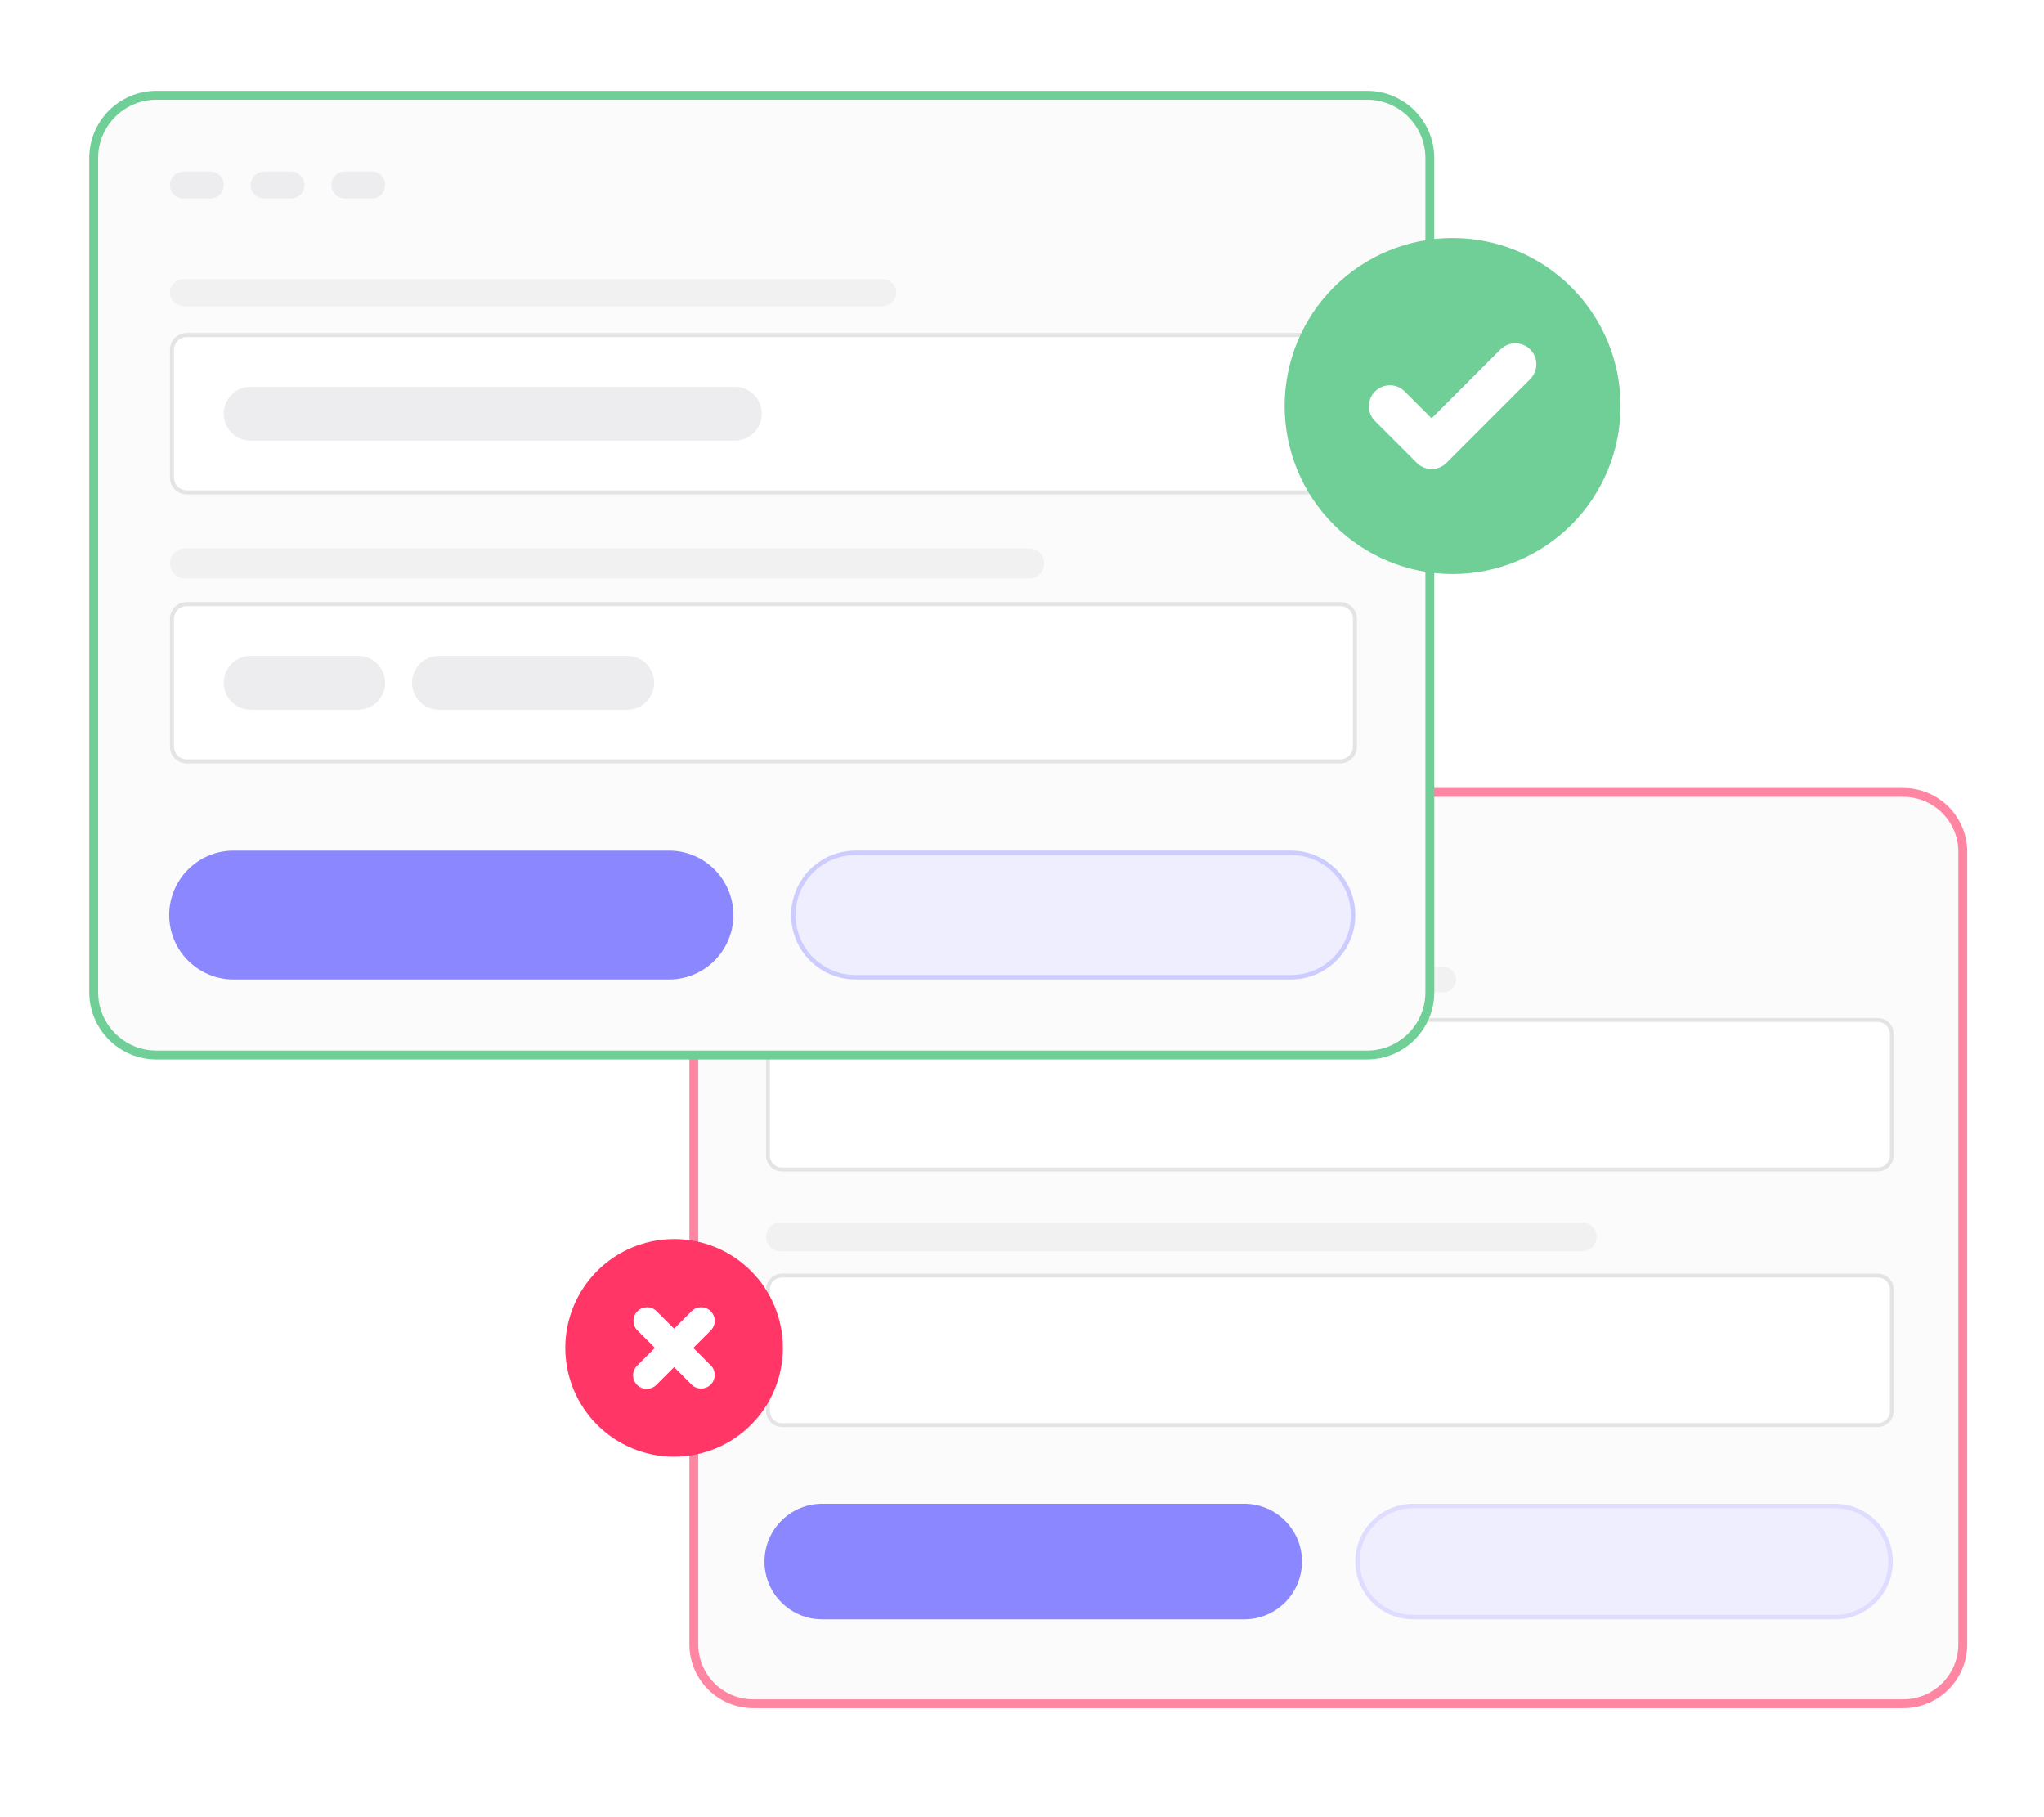 <svg width="450" height="400" viewBox="0 0 450 400" fill="none" xmlns="http://www.w3.org/2000/svg">
<g filter="url(#filter0_d_2459_156636)">
<path d="M419.031 174.43H165.84C158.612 174.43 152.752 180.289 152.752 187.518V361.938C152.752 369.166 158.612 375.026 165.84 375.026H419.031C426.259 375.026 432.119 369.166 432.119 361.938V187.518C432.119 180.289 426.259 174.43 419.031 174.43Z" fill="#FBFBFB" stroke="#FF86A3" stroke-width="1.956"/>
<path d="M413.405 224.516H172.171C170.463 224.516 169.078 225.9 169.078 227.608V254.334C169.078 256.042 170.463 257.426 172.171 257.426H413.405C415.113 257.426 416.497 256.042 416.497 254.334V227.608C416.497 225.9 415.113 224.516 413.405 224.516Z" fill="white" stroke="#E4E4E4" stroke-width="0.848"/>
<path d="M413.405 280.781H172.171C170.463 280.781 169.078 282.166 169.078 283.874V310.599C169.078 312.307 170.463 313.692 172.171 313.692H413.405C415.113 313.692 416.497 312.307 416.497 310.599V283.874C416.497 282.166 415.113 280.781 413.405 280.781Z" fill="white" stroke="#E4E4E4" stroke-width="0.848"/>
<path d="M317.755 212.836H171.468C169.914 212.836 168.654 214.095 168.654 215.649C168.654 217.203 169.914 218.462 171.468 218.462H317.755C319.309 218.462 320.568 217.203 320.568 215.649C320.568 214.095 319.309 212.836 317.755 212.836Z" fill="#F1F1F1"/>
<path d="M348.349 269.102H171.819C170.071 269.102 168.654 270.519 168.654 272.266C168.654 274.014 170.071 275.431 171.819 275.431H348.349C350.097 275.431 351.514 274.014 351.514 272.266C351.514 270.519 350.097 269.102 348.349 269.102Z" fill="#F1F1F1"/>
<path d="M273.931 331.016H181.019C173.997 331.016 168.305 336.708 168.305 343.73C168.305 350.752 173.997 356.444 181.019 356.444H273.931C280.953 356.444 286.646 350.752 286.646 343.73C286.646 336.708 280.953 331.016 273.931 331.016Z" fill="#8B88FF"/>
<path d="M404.008 331.508H311.095C304.344 331.508 298.87 336.981 298.87 343.733C298.87 350.485 304.344 355.958 311.095 355.958H404.008C410.76 355.958 416.233 350.485 416.233 343.733C416.233 336.981 410.76 331.508 404.008 331.508Z" fill="#EFEEFF"/>
<path d="M404.008 331.508H311.095C304.344 331.508 298.87 336.981 298.87 343.733C298.87 350.485 304.344 355.958 311.095 355.958H404.008C410.76 355.958 416.233 350.485 416.233 343.733C416.233 336.981 410.76 331.508 404.008 331.508Z" stroke="#DEDDFF" stroke-width="0.978"/>
<path d="M177.095 190.328H171.469C169.915 190.328 168.655 191.588 168.655 193.141C168.655 194.695 169.915 195.955 171.469 195.955H177.095C178.649 195.955 179.908 194.695 179.908 193.141C179.908 191.588 178.649 190.328 177.095 190.328Z" fill="#EDEDEF"/>
<path d="M193.975 190.328H188.348C186.795 190.328 185.535 191.588 185.535 193.141C185.535 194.695 186.795 195.955 188.348 195.955H193.975C195.529 195.955 196.788 194.695 196.788 193.141C196.788 191.588 195.529 190.328 193.975 190.328Z" fill="#EDEDEF"/>
<path d="M210.854 190.328H205.227C203.674 190.328 202.414 191.588 202.414 193.141C202.414 194.695 203.674 195.955 205.227 195.955H210.854C212.407 195.955 213.667 194.695 213.667 193.141C213.667 191.588 212.407 190.328 210.854 190.328Z" fill="#EDEDEF"/>
</g>
<g filter="url(#filter1_d_2459_156636)">
<path d="M300.962 20.977H34.451C26.814 20.977 20.623 27.168 20.623 34.805V218.401C20.623 226.039 26.814 232.23 34.451 232.23H300.962C308.599 232.23 314.79 226.039 314.79 218.401V34.805C314.79 27.168 308.599 20.977 300.962 20.977Z" fill="#FBFBFB" stroke="#6FCF97" stroke-width="1.956"/>
<path d="M295.039 73.742H41.114C39.316 73.742 37.858 75.2 37.858 76.997V105.129C37.858 106.927 39.316 108.384 41.114 108.384H295.039C296.837 108.384 298.294 106.927 298.294 105.129V76.997C298.294 75.2 296.837 73.742 295.039 73.742Z" fill="white" stroke="#E4E4E4" stroke-width="0.893"/>
<path d="M295.039 132.969H41.114C39.316 132.969 37.858 134.426 37.858 136.224V164.356C37.858 166.153 39.316 167.611 41.114 167.611H295.039C296.837 167.611 298.294 166.153 298.294 164.356V136.224C298.294 134.426 296.837 132.969 295.039 132.969Z" fill="white" stroke="#E4E4E4" stroke-width="0.893"/>
<path d="M194.358 61.453H40.373C38.738 61.453 37.412 62.779 37.412 64.414V64.414C37.412 66.05 38.738 67.376 40.373 67.376H194.358C195.993 67.376 197.319 66.05 197.319 64.414C197.319 62.779 195.993 61.453 194.358 61.453Z" fill="#F1F1F1"/>
<path d="M161.785 85.141H55.181C51.91 85.141 49.259 87.792 49.259 91.063C49.259 94.334 51.91 96.986 55.181 96.986H161.785C165.056 96.986 167.708 94.334 167.708 91.063C167.708 87.792 165.056 85.141 161.785 85.141Z" fill="#EDEDEF"/>
<path d="M78.871 144.375H55.181C51.91 144.375 49.259 147.027 49.259 150.297C49.259 153.568 51.91 156.22 55.181 156.22H78.871C82.142 156.22 84.794 153.568 84.794 150.297C84.794 147.027 82.142 144.375 78.871 144.375Z" fill="#EDEDEF"/>
<path d="M138.096 144.375H96.638C93.367 144.375 90.716 147.027 90.716 150.297C90.716 153.568 93.367 156.22 96.638 156.22H138.096C141.366 156.22 144.018 153.568 144.018 150.297C144.018 147.027 141.366 144.375 138.096 144.375Z" fill="#EDEDEF"/>
<path d="M226.561 120.68H40.743C38.904 120.68 37.412 122.171 37.412 124.011C37.412 125.851 38.904 127.342 40.743 127.342H226.561C228.401 127.342 229.892 125.851 229.892 124.011C229.892 122.171 228.401 120.68 226.561 120.68Z" fill="#F1F1F1"/>
<path d="M147.278 187.242H51.431C43.599 187.242 37.25 193.591 37.25 201.423C37.25 209.256 43.599 215.605 51.431 215.605H147.278C155.11 215.605 161.459 209.256 161.459 201.423C161.459 193.591 155.11 187.242 147.278 187.242Z" fill="#8B88FF"/>
<path d="M284.2 187.727H188.353C180.791 187.727 174.661 193.857 174.661 201.419C174.661 208.981 180.791 215.111 188.353 215.111H284.2C291.762 215.111 297.892 208.981 297.892 201.419C297.892 193.857 291.762 187.727 284.2 187.727Z" fill="#EFEEFF"/>
<path d="M284.2 187.727H188.353C180.791 187.727 174.661 193.857 174.661 201.419C174.661 208.981 180.791 215.111 188.353 215.111H284.2C291.762 215.111 297.892 208.981 297.892 201.419C297.892 193.857 291.762 187.727 284.2 187.727Z" stroke="#CDCCFF" stroke-width="0.978"/>
<path d="M46.297 37.766H40.374C38.739 37.766 37.413 39.091 37.413 40.727V40.727C37.413 42.362 38.739 43.688 40.374 43.688H46.297C47.932 43.688 49.258 42.362 49.258 40.727V40.727C49.258 39.091 47.932 37.766 46.297 37.766Z" fill="#EDEDEF"/>
<path d="M64.063 37.766H58.141C56.505 37.766 55.18 39.091 55.18 40.727V40.727C55.18 42.362 56.505 43.688 58.141 43.688H64.063C65.699 43.688 67.025 42.362 67.025 40.727V40.727C67.025 39.091 65.699 37.766 64.063 37.766Z" fill="#EDEDEF"/>
<path d="M81.831 37.766H75.909C74.273 37.766 72.947 39.091 72.947 40.727V40.727C72.947 42.362 74.273 43.688 75.909 43.688H81.831C83.466 43.688 84.792 42.362 84.792 40.727V40.727C84.792 39.091 83.466 37.766 81.831 37.766Z" fill="#EDEDEF"/>
</g>
<path fill-rule="evenodd" clip-rule="evenodd" d="M319.802 126.347C329.61 126.347 339.015 122.451 345.95 115.516C352.885 108.581 356.78 99.176 356.78 89.369C356.78 79.562 352.885 70.156 345.95 63.221C339.015 56.286 329.61 52.391 319.802 52.391C309.995 52.391 300.59 56.286 293.655 63.221C286.72 70.156 282.824 79.562 282.824 89.369C282.824 99.176 286.72 108.581 293.655 115.516C300.59 122.451 309.995 126.347 319.802 126.347Z" fill="#6FCF97"/>
<path d="M338.234 80.145C338.245 81.356 337.779 82.524 336.937 83.396L318.448 101.885C317.581 102.752 316.406 103.238 315.18 103.238C313.954 103.238 312.779 102.752 311.912 101.885L302.668 92.64C301.826 91.769 301.36 90.601 301.37 89.389C301.381 88.177 301.867 87.018 302.724 86.161C303.581 85.304 304.74 84.818 305.952 84.807C307.164 84.797 308.332 85.263 309.204 86.105L315.18 92.081L330.401 76.86C331.273 76.018 332.441 75.552 333.653 75.563C334.865 75.573 336.024 76.059 336.881 76.916C337.738 77.773 338.224 78.933 338.234 80.145Z" fill="white"/>
<path d="M165.342 313.638C160.85 318.13 154.758 320.653 148.406 320.653C142.053 320.653 135.961 318.13 131.469 313.638C126.978 309.146 124.454 303.054 124.454 296.702C124.454 290.349 126.978 284.257 131.469 279.765C135.961 275.273 142.053 272.75 148.406 272.75C154.758 272.75 160.85 275.273 165.342 279.765C169.834 284.257 172.358 290.349 172.358 296.702C172.358 303.054 169.834 309.146 165.342 313.638Z" fill="#FF3666"/>
<path fill-rule="evenodd" clip-rule="evenodd" d="M144.535 288.598C143.971 288.053 143.214 287.751 142.429 287.758C141.644 287.765 140.893 288.08 140.338 288.635C139.783 289.19 139.468 289.941 139.461 290.726C139.455 291.511 139.756 292.267 140.302 292.832L144.173 296.703L140.302 300.574C140.016 300.85 139.788 301.181 139.631 301.546C139.474 301.911 139.391 302.304 139.388 302.702C139.384 303.099 139.46 303.493 139.611 303.861C139.761 304.229 139.983 304.564 140.265 304.845C140.546 305.126 140.88 305.348 141.248 305.499C141.616 305.649 142.01 305.725 142.408 305.722C142.805 305.718 143.198 305.635 143.563 305.479C143.929 305.322 144.259 305.094 144.535 304.808L148.406 300.936L152.278 304.808C152.842 305.353 153.599 305.655 154.384 305.648C155.169 305.641 155.919 305.326 156.475 304.771C157.03 304.216 157.345 303.465 157.351 302.68C157.358 301.895 157.056 301.139 156.511 300.574L152.64 296.703L156.511 292.832C157.056 292.267 157.358 291.511 157.351 290.726C157.345 289.941 157.03 289.19 156.475 288.635C155.919 288.08 155.169 287.765 154.384 287.758C153.599 287.751 152.842 288.053 152.278 288.598L148.406 292.469L146.471 290.534L144.535 288.598Z" fill="white"/>
<defs>
<filter id="filter0_d_2459_156636" x="141.774" y="163.453" width="301.322" height="222.547" filterUnits="userSpaceOnUse" color-interpolation-filters="sRGB">
<feFlood flood-opacity="0" result="BackgroundImageFix"/>
<feColorMatrix in="SourceAlpha" type="matrix" values="0 0 0 0 0 0 0 0 0 0 0 0 0 0 0 0 0 0 127 0" result="hardAlpha"/>
<feOffset/>
<feGaussianBlur stdDeviation="5"/>
<feColorMatrix type="matrix" values="0 0 0 0 0.29 0 0 0 0 0.29 0 0 0 0 0.349 0 0 0 0.2 0"/>
<feBlend mode="normal" in2="BackgroundImageFix" result="effect1_dropShadow_2459_156636"/>
<feBlend mode="normal" in="SourceGraphic" in2="effect1_dropShadow_2459_156636" result="shape"/>
</filter>
<filter id="filter1_d_2459_156636" x="9.646" y="10" width="316.122" height="233.211" filterUnits="userSpaceOnUse" color-interpolation-filters="sRGB">
<feFlood flood-opacity="0" result="BackgroundImageFix"/>
<feColorMatrix in="SourceAlpha" type="matrix" values="0 0 0 0 0 0 0 0 0 0 0 0 0 0 0 0 0 0 127 0" result="hardAlpha"/>
<feOffset/>
<feGaussianBlur stdDeviation="5"/>
<feColorMatrix type="matrix" values="0 0 0 0 0.29 0 0 0 0 0.29 0 0 0 0 0.349 0 0 0 0.2 0"/>
<feBlend mode="normal" in2="BackgroundImageFix" result="effect1_dropShadow_2459_156636"/>
<feBlend mode="normal" in="SourceGraphic" in2="effect1_dropShadow_2459_156636" result="shape"/>
</filter>
</defs>
</svg>
